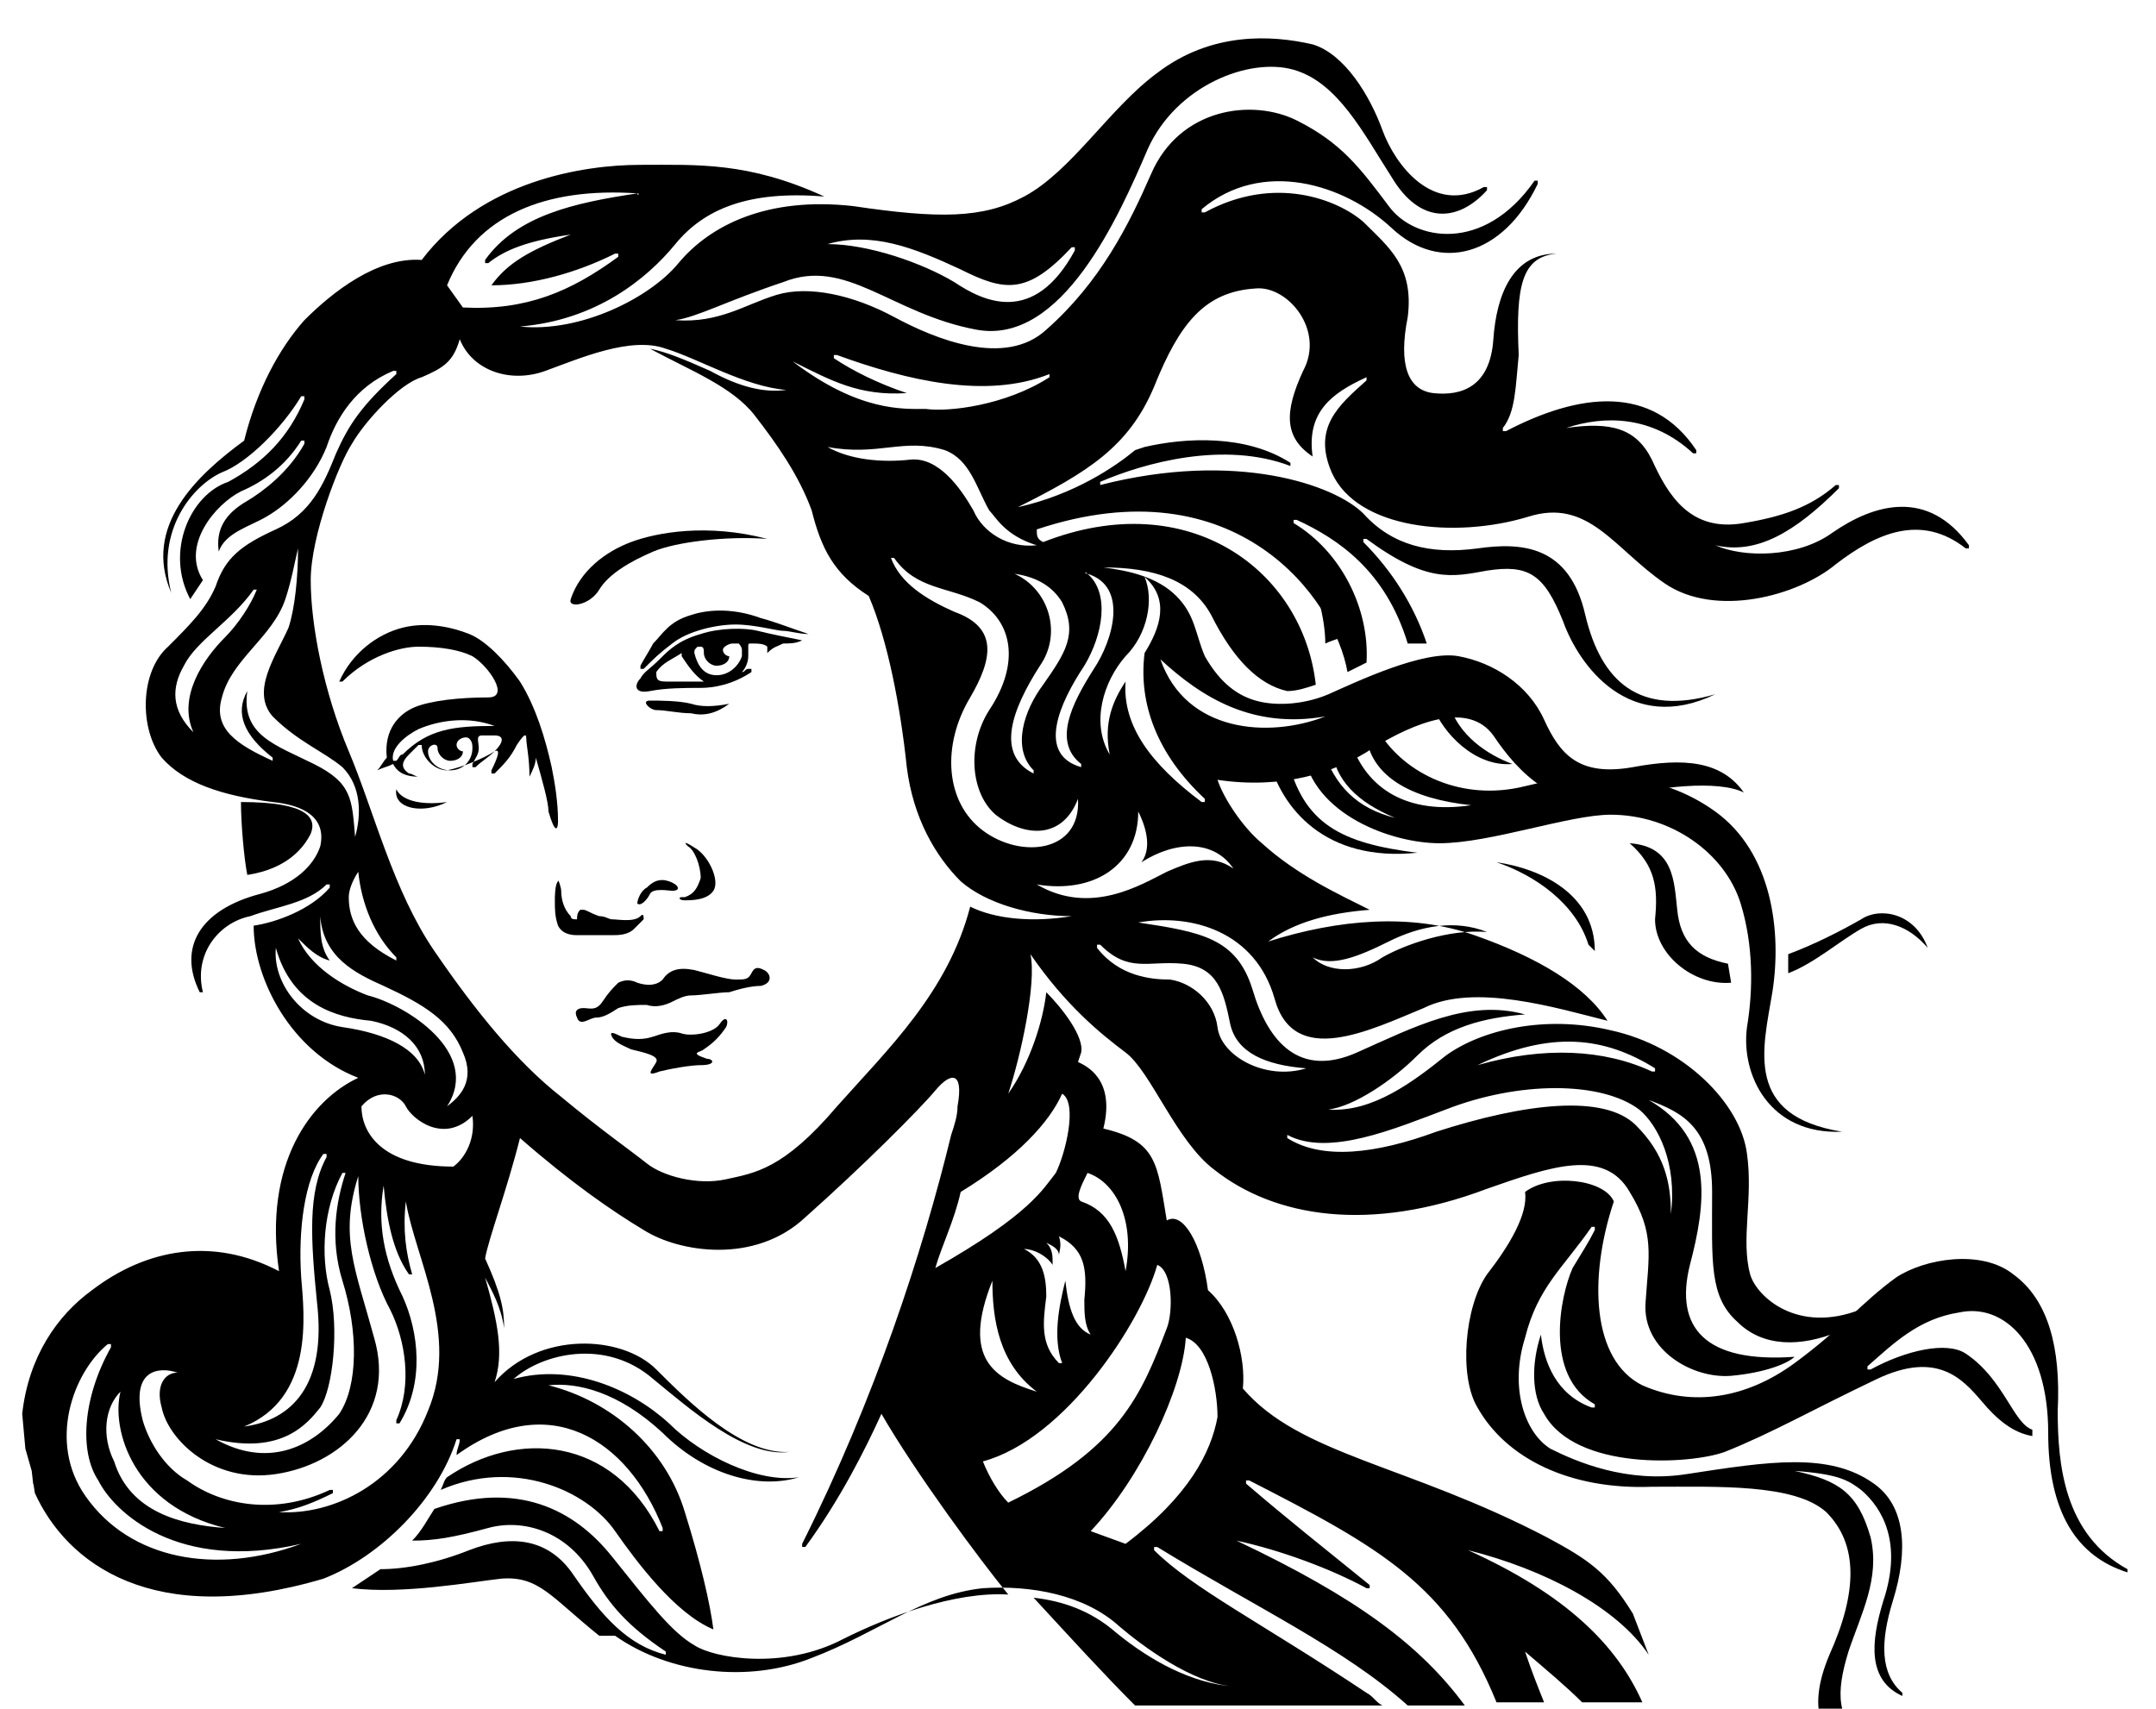 <?xml version="1.0" encoding="utf-8"?>
<!-- Generator: Adobe Illustrator 25.4.1, SVG Export Plug-In . SVG Version: 6.00 Build 0)  -->
<svg version="1.1" id="Ebene_1" xmlns="http://www.w3.org/2000/svg" xmlns:xlink="http://www.w3.org/1999/xlink" x="0px" y="0px"
	 viewBox="0 0 68 53.9" style="enable-background:new 0 0 68 53.9;" xml:space="preserve">
<g>
	<path d="M7.8,27.6C7.8,27.6,7.8,27.6,7.8,27.6c1.3-0.2,1.8-0.9,2-1.3c0.2-0.5-0.1-1-2.2-1c0,0,0,0,0,0C7.6,26,7.7,27.1,7.8,27.6
		C7.8,27.6,7.8,27.6,7.8,27.6z"/>
	<path d="M55.9,31.3c0.3-1.9,0-4.4-1.8-5.7c-1.8-1.3-4-1.3-6-0.8c-2,0.5-3.8-0.4-4.6-1.7c0,0,0,0,0,0c0,0,0,0,0,0l-0.4,0.2
		c0,0,0,0,0,0c0.2,1.2,1.4,1.9,3.3,2.1c0,0,0,0,0,0s0,0,0,0c-2,0.3-3.3-0.5-3.8-2c0,0,0,0,0,0c0,0,0,0,0,0L42,23.6c0,0,0,0,0,0
		c0.1,1,0.8,1.7,2,2.2c0,0,0,0,0,0c0,0,0,0,0,0c-1.2-0.3-1.9-1-2.3-2.2c0,0,0,0,0,0c-0.1,0-0.4,0.1-0.6,0.1c0,0,0,0,0,0
		c0.3,2,2.8,2.9,4.3,2.9c1.6,0,4.1-0.9,5.4-0.9c1.9,0,3.6,1.2,4.1,2.8c0.4,1.3,0.4,2.7,0.2,3.9c-0.2,1.5,0.7,3.4,3,3.3c0,0,0,0,0,0
		c0,0,0,0,0,0C55,35.2,55.6,33.1,55.9,31.3z"/>
	<path d="M60.8,29.9C60.8,29.9,60.9,29.9,60.8,29.9C60.9,29.9,60.9,29.9,60.8,29.9c-0.4-1.1-1.5-1.3-2.1-0.9
		c-0.7,0.4-1.5,0.8-2.3,1.1c0,0,0,0,0,0v0.6c0,0,0,0,0,0c0,0,0,0,0,0c0.8-0.3,1.6-1,2.3-1.4C59.4,28.9,60.2,29.2,60.8,29.9z"/>
	<path d="M47.7,24.1C47.7,24.1,47.7,24.1,47.7,24.1C47.7,24.1,47.7,24.1,47.7,24.1c-0.8-0.3-1.7-0.9-2-1.9c0,0,0,0,0,0
		c-0.1,0-0.2,0-0.5,0.1c0,0,0,0,0,0C45.5,23.1,46.5,24.2,47.7,24.1z"/>
	<path d="M47.2,27.2C47.1,27.2,47.1,27.2,47.2,27.2C47.1,27.3,47.1,27.3,47.2,27.2c1.2,0.4,2.5,1.3,2.9,2.6c0,0,0,0,0,0l0.2,0.2
		c0,0,0,0,0,0c0,0,0,0,0,0C50.3,28.2,48.6,27.4,47.2,27.2z"/>
	<path d="M19.4,51.6C19.4,51.6,19.4,51.6,19.4,51.6c1.7,1.2,4.2,1.5,6.2,0.7c2.1-0.8,3.5-2,5.4-2.2c1.5-0.1,3.2,0.2,4.3,1.2
		c0.7,0.6,2.3,1.8,3.6,1.9c-1.3-0.1-2.6-0.8-3.7-1.7c-0.8-0.7-1.7-1-2.6-1.1c0,0,0,0,0,0c0,0,0,0,0,0c1.2,1.3,2.2,2.4,3.2,3.4h7.8
		c-0.2-0.1-0.3-0.3-0.5-0.4c-3.3-2.2-5.5-3.3-6.7-4.5c0,0,0,0,0-0.1c0,0,0,0,0.1,0c3.1,1.9,5.9,3.2,7.9,5h1.8
		c-1.4-1.9-3.4-3.4-7.2-5.2c0,0,0,0,0,0c0,0,0,0,0,0c1.4,0.3,3,0.9,4.1,1.5c0,0,0,0,0.1,0c0,0,0,0,0-0.1c-1.6-1.3-2.5-2-3.9-3.2
		c0,0,0,0,0-0.1c0,0,0,0,0.1,0c4.1,2.1,6.3,3.3,7.8,7h1.5c-0.2-0.5-0.4-1-0.6-1.6c0,0,0,0,0,0c0,0,0,0,0,0c0.7,0.6,1.3,1.1,1.8,1.6
		h1.9c-0.8-1.8-2.4-3.4-5.5-4.8c0,0,0,0,0,0c0,0,0,0,0,0c2.4,0.6,4.7,1.8,5.7,3.3l-0.5-1.3c-0.8-1.3-1.4-1.7-2.7-2.4
		c-4.4-2.3-7.8-2.6-9.6-4.7c0,0,0,0,0,0c0.1-1-0.3-2.4-1.1-3.1c0,0,0,0,0,0c-0.2-1.5-0.8-2.5-1.3-2.2c0,0,0,0,0,0c0,0,0,0,0,0
		c-0.3-1.8-0.3-2.5-2-2.9c0,0,0,0,0,0c0,0,0,0,0,0c0.4-1.6-0.6-2-0.8-2.1c0,0,0,0,0,0c0,0,0.1-0.3,0.1-0.3c0.1-0.5-0.6-1.4-1.1-1.9
		c0,0,0,0,0,0c0,0,0,0,0,0c-0.1,0.9-0.5,2.2-1.2,3.2c0,0,0,0,0,0c0,0,0,0,0,0c0.4-1.2,0.9-3.5,0.7-4.4c0,0,0,0,0,0c0,0,0,0,0,0
		c1.1,1.6,2.2,2.5,3,3.1c0.8,0.6,1.6,2.8,2.8,3.7c1.9,1.5,4.9,2,8.6,0.6c2-0.7,3.7-1.3,4.5,0.1c0.8,1.3,0.6,2,0.5,3.5
		c-0.1,1.5,1.5,2.4,2.7,2.3c1.1-0.1,1.8-0.4,2-0.6c0,0,0,0,0,0c0,0,0,0,0,0c-2.8,0.2-3.8-0.9-3.3-2.9c0.5-1.9,0.8-4-1.3-5.2
		c0,0,0,0,0,0c0,0,0,0,0,0c1.1,0.4,2,0.9,2,2.9c0,2.2-0.1,3.3,0.8,4.1c0.8,0.8,2,0.8,3.2,0.3c0,0,0,0,0,0l0.7-0.6c0,0,0,0,0-0.1
		s0,0,0,0c-2,0.8-3.3-0.4-3.5-1.1c-0.3-1.1,0.1-2.4-0.1-3.8c-0.2-1.6-2-3.4-4.3-3.9c-2.1-0.5-4.1,0-5.2,0.8c-1,0.8-2.3,1.8-3.7,1.7
		c0,0,0,0,0,0c0,0,0,0,0,0c0.8-0.1,2-0.9,2.8-1.7c0.9-0.9,2.1-1.2,3.4-1.3c0,0,0,0,0,0c0,0,0,0,0,0c-1.8-0.5-3.5,0.4-5.3,1.2
		c-1.8,0.8-2.8-0.3-3.3-2c-0.5-1.6-1.6-1.8-3.6-2.1c0,0,0,0,0,0c0,0,0,0,0,0c1.7-0.3,3.7,0.3,4.3,2.4c0.6,2.2,3,1,4.7,0.3
		c1.6-0.8,4.2,0,5.8,0.4c0,0,0,0,0,0c0,0,0,0,0,0c-0.7-1.1-2.2-2-4.2-2.7c-2-0.7-4.3-0.5-6.5,0.2c0,0,0,0,0,0c0,0,0,0,0,0
		c0.8-0.6,1.9-0.9,3.2-1c0,0,0,0,0,0c0,0,0,0,0,0c-1-0.5-2.3-1.1-3.4-2.1c-0.6-0.5-1.2-1.4-1.4-2c0,0,0,0,0,0c0,0,0,0,0,0
		c2,0.3,3.7-0.2,4.9-1c1.3-0.8,3-1.5,3.8-0.4c0.8,1.2,2,2.4,3.7,2c1.5-0.4,3.4-0.6,4.2-0.2c0,0,0,0,0,0c0,0,0,0,0,0
		c-0.7-1-1.9-1.1-3.5-0.8c-1.7,0.3-2.3-0.4-2.8-1.5c-0.5-1.1-1.6-1.8-2.7-2c-1.1-0.2-3.2,0.8-4.1,1.2c-0.7,0.3-1.6,0.4-2.3,0.2
		c-0.7-0.2-1.2-0.7-1.6-1.4c-0.3-0.7-0.3-1.3-0.9-1.9c-0.6-0.6-1.5-0.8-2.3-0.9c0,0,0,0,0,0c0,0,0,0,0,0c1.6,0,2.8,0.4,3.4,1.5
		c0.7,1.4,1.5,2.2,2.4,2.4c0,0,0,0,0,0c0.3,0,0.6-0.1,0.9-0.2c0,0,0,0,0,0c-0.4-3.6-4-6.3-8.6-4.5c0,0,0,0,0,0
		c-0.2-0.1-0.2-0.2-0.2-0.4c0,0,0,0,0,0c6.3-2.1,9.4,2.2,9.8,4.5c0,0,0,0,0,0c0,0,0,0,0,0c0.2-0.1,0.4-0.2,0.6-0.3c0,0,0,0,0,0
		c0.1-1.7-0.8-3.5-2.3-4.4c0,0,0,0,0-0.1c0,0,0,0,0.1,0c1.3,0.6,2.8,1.6,3.5,3.9c0,0,0,0,0,0H45c0,0,0,0,0,0c0,0,0,0,0,0
		c-0.4-1.2-1.1-2.3-2-3.2c0,0,0,0,0-0.1c0,0,0,0,0.1,0c1.9,1.4,2.7,1.2,3.8,1c1.3-0.2,1.8,0.1,2.4,1.6c0.5,1.4,2.1,3.6,4.8,2.3
		c0,0,0,0,0,0c0,0,0,0,0,0c-2.4,0.7-3.6-0.4-4.1-2.5c-0.5-2.2-2-2.3-3.4-2.1c-1.5,0.2-2.7-0.1-3.6-1.1c-0.9-0.9-4-2-8.3-0.9
		c0,0,0,0,0,0c0,0,0,0,0-0.1c1.4-0.6,3.9-1.3,6-0.5c0,0,0,0,0,0c0,0,0,0,0-0.1c-1.4-0.9-3.3-0.8-4.6-0.5l-0.3,0.1c0,0,0,0,0,0
		c-0.6,0.5-1.9,1.4-3.7,1.8c0,0,0,0,0,0c0,0,0,0,0,0c2.2-1.1,3.5-1.9,4.3-3.8c0.8-2,1.6-3,3.2-3.1c1-0.1,2.2,1.3,1.5,2.6
		c-0.6,1.3-0.6,2.1,0.3,2.7c0,0,0,0,0,0c0,0,0,0,0,0c-0.2-1.4,0.6-2,1.7-2.5c0,0,0,0,0,0c0,0,0,0,0,0.1c-0.9,0.8-1.7,1.5-1.1,2.9
		c0.8,1.8,3.9,2.1,6.2,1.4c1.9-0.6,2.7,1,4.3,2.1c1.6,1.1,4.2,0.4,5.4-0.6c1.3-1,2.7-1.6,4.1-0.5c0,0,0,0,0.1,0c0,0,0,0,0-0.1
		c-1.3-1.8-3-1.3-4.3-0.4c-1.1,0.8-2.8,0.8-3.7,0.4c0,0,0,0,0,0c0,0,0,0,0,0c1.3,0.3,2.5-0.4,3.9-1.8c0,0,0,0,0-0.1c0,0,0,0-0.1,0
		c-0.8,0.7-1.7,1-2.9,1.2c-1.7,0.3-2.4-0.9-2.9-2c-0.5-1-1.3-1.2-2.7-1c0,0,0,0,0,0c0,0,0,0,0,0c1.2-0.4,2.7-0.4,4,0.8
		c0,0,0,0,0.1,0c0,0,0,0,0-0.1c-1.4-2.1-3.7-1.8-6-0.6c0,0,0,0-0.1,0c0,0,0,0,0-0.1c0.4-0.5,0.4-1.3,0.5-2.3C47.8,9,48,8.1,49.1,8
		c0,0,0,0,0,0c0,0,0,0,0,0c-1.4,0-1.9,1.3-2,2.7c-0.1,1.5-1,1.8-1.9,1.7c-0.8-0.1-1.1-0.9-0.8-2.4C44.6,8.4,43.8,7.8,43,7
		c-0.8-0.7-2.8-1.5-5-0.3c0,0,0,0-0.1,0c0,0,0,0,0-0.1c1.9-1.6,4.5-0.8,6,0.6c1.5,1.4,3.5,0.9,4.6-1.4c0,0,0,0,0-0.1c0,0,0,0-0.1,0
		c-1.6,2.3-3.8,1.9-4.6,0.8c-0.9-1.2-1.5-2-2.9-2.7c-1.4-0.7-3.7-0.4-4.6,1.7c-0.7,1.6-1.6,3.4-3.3,4.9c-1.3,1.2-3.5,0.3-4.8-0.4
		c-1.3-0.7-2.7-1-3.7-0.7c-1,0.3-1.8,0.9-3.2,0.8c0,0,0,0,0,0c0,0,0,0,0,0c0.7-0.1,1.6-0.6,3.4-1.2c2-0.8,3.4,1,6.1,1.5
		c2.7,0.5,4.5-3.6,5.4-5.7c0.9-2,3.2-2.9,4.6-2.5c1.4,0.4,2.2,2,3.1,3.4C44.8,7.1,46,7,46.9,6c0,0,0,0,0-0.1c0,0,0,0-0.1,0
		c-1.6,0.9-2.8-0.7-3.2-1.8c-0.4-1.1-1.2-2.4-2.2-2.7c-1.3-0.3-3.2-0.4-4.9,0.9c-1.5,1.1-2.7,3.1-4.2,3.9c-1.3,0.7-2.7,0.7-5.4,0.3
		c-2.7-0.3-4.5,0.6-5.5,1.8c-0.9,1.1-3.1,2.2-5,2c0,0,0,0,0,0c0,0,0,0,0,0c2.4-0.2,4-1.5,4.9-2.6C22.2,6.6,23.6,6,26,6.2
		c0,0,0,0,0,0c0,0,0,0,0,0c-2.4-1.1-4-1-5.8-1c-1.8,0-5,0.5-6.9,3c0,0,0,0,0,0c-1.4-0.1-2.8,1-3.7,1.9c-0.8,0.9-1.5,2.2-1.9,3.8
		c0,0,0,0,0,0c-1.5,1.1-3.2,2.7-2.3,4.8c0,0,0,0,0,0c0,0,0,0,0,0c-0.5-2,0.7-3.4,1.6-3.8c0.8-0.3,1.9-1.4,2.5-2.4c0,0,0,0,0.1,0
		c0,0,0,0,0,0.1c-0.5,1.2-1.3,2-2.4,2.6C6,15.6,5.2,17.4,6,18.9c0,0,0,0,0,0c0,0,0,0,0,0l0.4-0.6c0,0,0,0,0,0
		c-0.7-1.1,0.4-2.4,1.2-2.8c0.7-0.3,1.4-0.8,1.9-1.6c0,0,0,0,0.1,0c0,0,0,0,0,0.1c-0.5,0.9-1.3,1.5-1.8,1.8c-0.7,0.4-1,0.9-0.9,1.6
		c0,0,0,0,0,0c0,0,0,0,0,0c0.2-0.6,1-0.8,1.5-1.1c0.7-0.4,1.5-1.2,1.9-2.2c0.3-0.9,0.9-1.9,2.1-2.4c0,0,0,0,0.1,0c0,0,0,0,0,0.1
		c-1.1,1-1.5,1.6-1.9,2.5c-0.4,1-0.8,1.9-1.9,2.4c-1.1,0.5-1.6,0.9-1.9,1.8c-0.3,0.7-0.8,1.2-1.5,1.9c-0.9,0.8-0.9,2.6-0.2,3.5
		c0.7,0.8,1.9,1.2,3.5,1.4c1,0.1,1.7,0.5,1.5,1.4c-0.2,0.6-0.8,1.2-1.9,1.5c-1.9,0.5-2.6,1.7-1.9,3.1c0,0,0,0,0.1,0c0,0,0,0,0,0
		c-0.3-1.2,0.5-2.2,1.5-2.4c0.8-0.3,1.8-0.4,2.4-1c0,0,0,0,0.1,0c0,0,0,0,0,0.1c-0.6,0.7-1.7,1.1-2.4,1.2c0,0,0,0,0,0
		c0,1.7,1.2,4,3.3,4.8c0,0,0,0,0,0c0,0,0,0,0,0c-1.5,0.7-3,2.7-2.5,6.1c0,0,0,0,0,0c0,0,0,0,0,0c-2.1-1.1-4.2-0.7-5.9,0.6
		c-1.1,0.8-2,2.1-2.2,3.9c0,0,0,0,0,0c0.1,1.1,0,0,0.1,1.1l0.2,0.7c0.1,0.9,0,0,0.1,0.7c0,0,0,0,0,0c0,0,0,0,0,0
		c1,2.2,3.7,4.3,9.1,2.7c0,0,0,0,0,0c1.8-0.7,3.6-2.5,4.2-4.4c0,0,0,0,0.1,0c0,0,0,0,0,0c0,0.2-0.1,0.3-0.1,0.5c0,0,0,0,0,0
		c0,0,0,0,0,0c2.9-2.1,5.4-0.5,6.5,2.3c0,0,0,0,0,0.1c0,0,0,0-0.1,0c-1.5-3-4.5-3.2-6.7-1.7c0,0,0,0,0,0c-0.1,0.1-0.1,0.2-0.2,0.4
		c0,0,0,0,0,0c0,0,0,0,0,0c2.3-1,4.6,0,5.5,1.3c0.7,1,1.9,2.6,3.1,3.1c0,0,0,0,0,0c0,0,0,0,0,0c-0.1-0.8-0.4-2.1-0.9-3.7
		c-0.6-2-2.3-3.5-4.3-4c0,0,0,0,0,0c0,0,0,0,0,0c0.9-0.1,2.2,0.2,3.6,1.5c1.3,1.3,3,1.8,4.3,1.4c0,0,0,0,0,0c0,0,0,0,0,0
		c-1.3,0.2-3.1-0.7-4.1-1.7c-1.2-1.1-3.1-1.9-4.9-1.4c0,0,0,0,0,0c0,0,0,0,0,0c0.9-0.8,2.9-1.3,4.4,0c1.1,0.9,2.9,2.5,4.3,2.3
		c0,0,0,0,0,0c0,0,0,0,0,0c-1.5,0.1-3.2-1.6-4.2-2.6c-1.1-1.1-3.7-1.2-5.1,0.4c0,0,0,0,0,0c0,0,0,0,0,0c0.3-0.9,0.1-1.9-0.3-3.3
		c0,0,0,0,0,0c0,0,0,0,0,0c0.2,0.4,0.5,0.9,0.6,1.6c0,0,0,0,0,0c0,0,0,0,0,0c0-0.6-0.1-1.1-0.6-2.2c0,0,0,0,0,0
		c0.1-0.6,0.7-2.2,1.1-3.8c0,0,0,0,0,0c0,0,0,0,0,0c1.6,1.4,2.9,2.3,3.9,2.9c1.1,0.7,3.5,1.1,5.1-0.4c1.8-1.6,3.6-3.4,4.1-4
		c0.5-0.6,0.9-0.6,0.7,0.5c0,0.3-0.1,0.6-0.2,0.9c0,0,0,0,0,0c-0.9,3.7-2.4,8.3-4.7,12.9c0,0,0,0,0,0.1c0,0,0,0,0.1,0
		c1.1-1.5,1.9-3.1,2.4-4.2c0,0,0,0,0,0c0,0,0,0,0,0c1.1,1.9,3.1,4.6,4,5.7c0,0,0,0,0,0c0,0,0,0,0,0c-1.7-0.1-3.8,0.7-5.2,1.4
		c-1.9,1-4.1,0.6-4.7,0.2c-0.7-0.4-1.4-1.3-2.6-2.8c-1.2-1.5-3-2.4-5.6-1.5c0,0,0,0,0,0c-0.2,0.3-0.4,0.7-0.7,1c0,0,0,0,0,0
		c0,0,0,0,0,0c0.7,0,1.3-0.1,2.4-0.4c1.1-0.3,2.5,0.1,3.3,1.5c0.5,0.9,1.1,1.6,2.3,2.4c0,0,0,0,0,0.1c0,0,0,0,0,0
		c-1.2-0.3-2-1.2-2.9-2.5c-0.8-1.2-2-1.3-3.3-0.8c-1,0.4-2,0.6-2.8,0.6c0,0,0,0,0,0c-0.3,0.2-0.6,0.4-0.9,0.6c0,0,0,0,0,0
		c0,0,0,0,0,0c1.6,0.2,3.8-0.2,4.7-0.3c1.2-0.1,1.6,0.6,3.1,1.8 M41.4,30.2c0.6,0.3,1.4,0,2.4-0.5c1-0.5,2.1-0.7,3.1-0.3
		c0,0,0,0,0,0c0,0,0,0,0,0c-1.2-0.1-2.6,0.4-3.3,0.8C42.9,30.7,41.9,30.7,41.4,30.2C41.3,30.2,41.3,30.2,41.4,30.2
		C41.4,30.2,41.4,30.2,41.4,30.2z M26.1,7.7c1.4-0.4,2.7,0.1,4.2,0.8c1.4,0.7,2.1,0.8,3.5-0.7c0,0,0,0,0.1,0c0,0,0,0,0,0.1
		c-1.3,2.4-2.9,1.6-3.8,1C29.1,8.3,27.4,7.7,26.1,7.7C26,7.8,26,7.8,26.1,7.7C26,7.7,26,7.7,26.1,7.7z M34.3,37
		C34.3,37,34.3,37,34.3,37c0.9,0.3,1.5,1.5,1.2,3.1c0,0,0,0,0,0c0,0,0,0,0,0c-0.2-1.1-0.5-1.9-1.4-2.2c0,0,0,0,0,0c0,0,0,0,0,0
		C33.9,37.8,34.1,37.4,34.3,37z M34.2,41c0,0.4,0,0.8,0.2,1.1c0,0,0,0,0,0c0,0,0,0,0,0c-0.5-0.2-0.7-0.8-0.8-1.7c0,0,0,0,0,0
		c0,0,0,0,0,0c-0.2,0.8-0.4,1.8-0.1,2.6c0,0,0,0,0,0c0,0,0,0-0.1,0c-0.6-0.6-0.5-1.3-0.4-2.1c0-0.6-0.1-1.2-0.7-1.5c0,0,0,0,0,0
		c0,0,0,0,0,0c0.3,0,0.7,0.2,0.9,0.5c0,0,0,0,0,0c0,0,0,0,0,0c0-0.3,0-0.5-0.2-0.7c0,0,0,0,0,0c0,0,0,0,0,0c0.2,0.1,0.4,0.2,0.4,0.4
		c0,0,0,0,0,0c0,0,0,0,0,0c0-0.1,0.1-0.3,0-0.6c0,0,0,0,0,0c0,0,0,0,0,0C34.2,39.4,34.3,40,34.2,41z M46.6,33.6
		c2.3-1.1,4-0.9,5.6,0.1c0,0,0,0,0,0.1c0,0,0,0-0.1,0C50.6,33.1,48.7,33,46.6,33.6C46.6,33.6,46.5,33.6,46.6,33.6
		C46.5,33.6,46.5,33.6,46.6,33.6z M45.6,35c2.3-0.9,4.9-0.9,6.1,0c0.6,0.5,1.2,1.7,1,3.3c0,0,0,0,0,0c0,0,0,0,0,0
		c0-1-0.2-1.9-1.1-2.8c-1-1-3.5-0.7-6.3,0.2c-1.9,0.7-3.6,0.9-4.7,0.2c0,0,0,0,0-0.1c0,0,0,0,0,0C41.9,36.5,44,35.6,45.6,35z
		 M37.3,30.4c1.1,0.1,1.3,0.9,1.5,1.9c0.2,0.9,1.1,1.3,2.4,1.4c0,0,0,0,0,0c0,0,0,0,0,0c-1.3,0.4-2.7-0.4-2.8-1.3
		c-0.1-0.8-0.8-1.4-1.5-1.5c-0.6,0-1.6-0.1-2.3-1c0,0,0,0,0-0.1c0,0,0,0,0.1,0C35.6,30.7,36.2,30.3,37.3,30.4z M38.9,27.4
		C38.9,27.4,38.9,27.4,38.9,27.4C38.9,27.4,38.9,27.4,38.9,27.4c-0.7-0.5-1.4-0.2-2.1,0.1c-0.8,0.4-2.4,1.4-4.1,0.4c0,0,0,0,0,0
		c0,0,0,0,0,0c1.8,0.3,3.2-0.6,3.2-2.3c0,0,0,0,0,0c0,0,0,0,0,0c0.3,0.6,0.4,1.2,0.1,1.6c0,0,0,0,0,0c0,0,0,0,0,0
		C37.1,26.5,38.3,26.5,38.9,27.4z M30.1,19.3c-0.9-0.4-1.7-0.9-2-1.7c0,0,0,0,0,0c0,0,0,0,0.1,0c0.7,1,1.7,0.9,2.7,1.4
		c1,0.6,1.3,1.9,0.3,3.4c-0.7,1.1-0.6,2.6,0.2,3.3c0.9,0.7,2.1,0.8,2.6-0.5c0,0,0,0,0,0c0,0,0,0,0,0c0.1,1.7-1.8,1.9-3,1
		c-1.2-0.9-1.3-2.7-0.4-4.2C31.3,20.8,31.5,19.8,30.1,19.3z M41.8,22.6C41.8,22.6,41.8,22.6,41.8,22.6
		C41.8,22.6,41.8,22.7,41.8,22.6c-1.8,0.7-4.4,0.5-5.2-1.8c0,0,0,0,0,0c0,0,0,0,0,0C37.9,22,39.5,23,41.8,22.6z M36.1,18.2
		C36.1,18.2,36.1,18.2,36.1,18.2C36.2,18.2,36.2,18.2,36.1,18.2c0.8,0.7,0.5,1.6,0,2.4c0,0,0,0,0,0c-0.2,1.6,0.4,3.2,1.9,4.6
		c0,0,0,0,0,0.1c0,0,0,0-0.1,0c-1.6-1.2-2.5-2.4-2.4-3.8c0,0,0,0,0,0c0,0,0,0,0,0c-0.4,0.6-0.7,1.3-0.5,2.3c0,0,0,0,0,0c0,0,0,0,0,0
		c-0.6-1-0.2-2.3,0.5-3.1C36.2,20,36.4,18.9,36.1,18.2z M34.3,18.1C34.2,18.1,34.2,18,34.3,18.1C34.3,18,34.3,18,34.3,18.1
		c1.3,0.4,0.8,2.1,0.2,3c-0.7,1.1-1.3,2.3-0.4,3c0,0,0,0,0,0.1c0,0,0,0,0,0c-1.4-0.4-0.7-2,0.1-3.2C34.8,20,35,18.7,34.3,18.1z
		 M33.5,19c0.5,1,0.1,1.6-0.6,2.6c-0.6,0.8-1,2-0.3,2.7c0,0,0,0,0,0.1c0,0,0,0,0,0c-1.2-0.6-0.7-2,0.2-3.4c0.7-1,0.3-2.4-0.8-2.9
		c0,0,0,0,0,0c0,0,0,0,0,0C32.7,18.2,33.2,18.5,33.5,19z M32.7,17.2C32.7,17.2,32.7,17.2,32.7,17.2C32.7,17.2,32.7,17.2,32.7,17.2
		c-0.9,0.1-1.7-0.4-2-1.1c-0.4-0.7-1.1-1.7-2-1.6c-0.9,0.1-1.9,0-2.6-0.4c0,0,0,0,0,0c0,0,0,0,0,0c1.6,0.3,2.4-0.3,3.7,0.1
		c0.8,0.3,1,1.2,1.4,1.9C31.4,16.3,31.7,16.9,32.7,17.2z M25,11.4c1.2,0.6,2.1,1.1,3.6,1c0,0,0,0,0,0c0,0,0,0,0,0
		c-0.9-0.3-1.7-0.7-2.3-1.1c0,0,0,0,0-0.1c0,0,0,0,0.1,0c2.2,0.8,4.7,1.4,6.7,0.6c0,0,0,0,0,0c0,0,0,0,0,0.1c-1.4,0.9-3.2,1.1-3.9,1
		C28.5,12.9,27.1,13,25,11.4C25,11.4,25,11.4,25,11.4C25,11.4,25,11.4,25,11.4z M20.1,6.1C20.1,6.1,20.2,6.1,20.1,6.1
		C20.2,6.1,20.1,6.2,20.1,6.1c-2,0.3-3.8,0.7-4.8,2.1c0,0,0,0,0,0.1c0,0,0,0,0.1,0c0.5-0.4,1.2-0.7,2.6-0.9c0,0,0,0,0,0c0,0,0,0,0,0
		C16.7,7.9,16,8.3,15.5,9c0,0,0,0,0,0c0,0,0,0,0,0C16.8,9,18.2,8.6,19.4,8c0,0,0,0,0.1,0c0,0,0,0,0,0.1c-1.5,1.1-2.9,1.7-4.9,1.6
		c0,0,0,0,0,0L14.1,9c0,0,0,0,0,0C15,6.8,17.2,5.9,20.1,6.1z M6.1,23.1C6.1,23.1,6.1,23.1,6.1,23.1c-0.7-0.7-0.7-1.4-0.3-2.1
		c0.4-0.8,1.5-1.4,2.2-2.4c0,0,0,0,0.1,0c0,0,0,0,0,0c-0.2,0.5-0.6,1.1-1,1.5C6.4,20.8,5.6,22,6.1,23.1C6.2,23.1,6.2,23.1,6.1,23.1z
		 M9.9,24.1c-1.2-0.6-2.3-0.9-2.1-2.3c0,0,0,0,0,0c0,0,0,0,0,0c-0.4,0.7-0.1,1.4,0.8,2.1c0,0,0,0,0,0.1c0,0,0,0,0,0
		c-1.1-0.5-1.9-1-1.6-2c0.3-1.2,1.6-1.9,2-3.1c0.2-0.6,0.3-1.2,0.4-1.6c0,0,0,0,0,0c0,0,0,0,0,0c0,0.9-0.1,1.9-0.3,2.5c0,0,0,0,0,0
		c-0.4,0.9-1.2,2-0.5,2.8c0.8,0.8,1.6,1.1,2.2,1.6c0.6,0.6,0.6,1.5,0.4,2.2c0,0,0,0,0,0c0,0,0,0,0,0C11.1,25.2,11.1,24.7,9.9,24.1z
		 M11.3,27.5C11.3,27.5,11.3,27.5,11.3,27.5c0.1,1,0.5,2,1.2,2.7c0,0,0,0,0,0.1c0,0,0,0,0,0c-1.2-0.6-1.5-1.3-1.5-2c0,0,0,0,0,0
		C11,28.1,11.1,27.8,11.3,27.5C11.2,27.5,11.2,27.5,11.3,27.5z M9.4,29.6C9.4,29.6,9.5,29.6,9.4,29.6c0.3,0.3,0.6,0.6,1,0.7
		c0,0,0,0,0,0c0,0,0,0,0,0c-0.3-0.4-0.3-0.9-0.3-1.4c0,0,0,0,0,0c0,0,0,0,0,0c0.1,1.3,1.1,1.8,2,2.2c1.3,0.6,2.1,1.1,2.5,2.1
		c0.4,0.9-0.1,1.4-0.5,1.7c0,0,0,0,0,0c0,0,0,0,0,0c1.1-1.7-1.3-3.2-2.5-3.5C10.8,31.1,9.8,30.5,9.4,29.6
		C9.4,29.6,9.4,29.6,9.4,29.6z M10.8,32.4c-1.3-0.2-2.2-1.4-2.1-2.5c0,0,0,0,0,0c0,0,0,0,0,0c0.5,1.8,1.9,2.2,3,2.3
		c1,0.2,1.7,0.8,1.7,1.7c0,0,0,0,0,0c0,0,0,0,0,0C13.2,33.1,12.2,32.6,10.8,32.4z M7.7,45c2.2-0.9,1.9-3.5,1.8-4.7
		c-0.1-1.5,0.1-3.1,0.7-3.9c0,0,0,0,0.1,0c0,0,0,0,0,0.1c-0.6,1.1-0.5,2.6-0.3,4.6C10.3,43.7,9.2,44.8,7.7,45C7.7,45,7.7,45,7.7,45
		C7.7,45,7.7,45,7.7,45z M6.8,45.4c2.1,0.5,2.9-0.5,3.3-1c0.4-0.6,0.6-2.5,0.3-3.7c-0.3-1.1-0.2-2.6,0.4-3.7c0,0,0,0,0.1,0
		c0,0,0,0,0,0c-0.3,0.9-0.5,2.1-0.1,3.4c0.5,1.6,0.5,3.3-0.1,4.2C9.8,45.7,8.4,46.3,6.8,45.4C6.7,45.4,6.7,45.4,6.8,45.4
		C6.7,45.4,6.7,45.4,6.8,45.4z M3.8,43.9C3.8,43.9,3.8,43.9,3.8,43.9c-0.3,1.2,0.4,3.6,3.3,4.3c0,0,0,0,0,0c0,0,0,0,0,0
		c-1.4-0.1-3-0.5-3.5-2.1C3.2,45.3,3.3,44.4,3.8,43.9C3.8,43.8,3.8,43.8,3.8,43.9z M9.5,48.7c-2.7,1-5.4,0.5-6.8-1.5
		c-1.2-1.7-0.4-3.9,0.7-4.8c0,0,0,0,0.1,0c0,0,0,0,0,0.1c-0.9,1.6-1,3.3-0.4,4.2C3.6,47.7,5.6,49.6,9.5,48.7
		C9.5,48.6,9.5,48.7,9.5,48.7C9.5,48.7,9.5,48.7,9.5,48.7z M13.5,44.5c-0.9,2.3-3,3.3-4.7,3.2c0,0,0,0,0,0c0,0,0,0,0,0
		c0.6-0.1,1.1-0.3,1.7-0.6c0,0,0,0,0-0.1c0,0,0,0-0.1,0c-1.7,0.8-3.4,0.5-4.5-0.3c-0.7-0.4-1.2-1.2-1.4-1.9
		c-0.4-1.6,0.5-1.7,1.1-1.5c0,0,0,0,0,0c0,0,0,0,0,0c-0.4,0-0.7,0.4-0.5,1.1c0.2,1,1.6,2.4,3.6,2.1c2-0.3,3.8-1.9,3.1-4.3
		c-0.6-2.2-1.1-3.2-0.5-5.1c0,0,0,0,0,0c0,0,0,0,0,0c0,1.3,0.4,3.1,1,4.2c0.5,1,0.7,2.4,0.2,3.5c0,0,0,0,0,0.1c0,0,0,0,0.1,0
		c0.8-1.3,0.6-2.9,0.1-4c-0.6-1.2-0.8-2.3-0.6-3.5c0,0,0,0,0,0c0,0,0,0,0,0c0.1,1.1,0.3,2.1,0.8,2.8c0,0,0,0,0.1,0c0,0,0,0,0,0
		c-0.2-0.7-0.3-1.4-0.2-2.3c0,0,0,0,0,0c0,0,0,0,0,0C13.1,39.7,14.5,42.1,13.5,44.5z M14.3,36.8C14.3,36.8,14.3,36.8,14.3,36.8
		c-2.3,0-2.9-1.1-2.9-1.9c0,0,0,0,0,0c0.5-0.6,1.2-0.4,1.4,0c0.2,0.4,1.2,1.2,2.1,0.3c0,0,0,0,0,0c0,0,0,0,0,0
		C15,35.9,14.7,36.5,14.3,36.8z M26.4,34.9c-1.7,2-2.6,2.1-3.5,2.3c-0.9,0.2-2-0.1-2.5-0.5c-0.5-0.4-1.5-1.1-2.7-2.1
		c-1.4-1.1-2.7-2.7-4-4.6s-1.9-4.4-2.7-6.3c-0.8-1.9-1.2-4-1.2-5.4c0-1.4,0.9-3.7,1.3-4.3c0.4-0.7,1.5-1.9,2.2-2.1
		c0.7-0.3,1-0.5,1.2-1.2c0,0,0,0,0,0c0,0,0,0,0,0c0.4,1,1.6,1.4,2.7,1c1.1-0.4,2.7-1.1,3.8-0.7c1,0.3,2.5,1.2,3.8,1.3c0,0,0,0,0,0
		c0,0,0,0,0,0c-0.7,0.1-1.5-0.1-2.4-0.6c-0.9-0.4-1.4-0.6-1.9-0.7c0,0,0,0,0,0c0,0,0,0,0,0c1.3,0.7,2.6,1.2,3.3,2.1
		c0.7,0.9,1.4,1.9,1.8,3c0.3,1.2,0.7,2,1.8,2.7c0,0,0,0,0,0c0.6,1.4,1,3.5,1.2,5.4c0.2,1.6,0.9,2.8,1.7,3.6c0,0,0,0,0,0
		c0.8,0.7,2.2,1.1,3.5,1.1c0,0,0,0,0,0c0,0,0,0,0,0c-1.2,0.2-2.4,0.1-3.2-0.3c0,0,0,0,0,0c0,0,0,0,0,0C29.9,31.3,28,33.1,26.4,34.9z
		 M29.5,40C29.5,40,29.5,40,29.5,40c0.2-0.7,0.6-1.5,0.8-2.4c0,0,0,0,0,0c1.8-1.1,2.8-2.2,3.2-3.1c0,0,0,0,0,0c0,0,0,0,0,0
		c0.5,0.3,0.1,1.9-0.2,2.5C32.9,37.5,32.5,38.3,29.5,40C29.5,40,29.5,40,29.5,40z M31.3,40.4C31.3,40.4,31.3,40.4,31.3,40.4
		C31.3,40.4,31.3,40.4,31.3,40.4c0,1.2,0.2,2.6,1.4,3.5c0,0,0,0,0,0c0,0,0,0,0,0C31.4,43.5,30.3,42.9,31.3,40.4z M31.8,47.4
		C31.8,47.4,31.8,47.4,31.8,47.4c-0.3-0.3-0.6-0.8-0.8-1.3c0,0,0,0,0,0c0,0,0,0,0,0c2.6-0.7,5-4.4,5.5-6.2c0,0,0,0,0,0c0,0,0,0,0,0
		c0.5,0.2,0.5,1.5,0.3,2C36,44,35.3,45.7,31.8,47.4z M38.4,44.7c-0.2,1.1-0.9,2.5-2.9,4c0,0,0,0,0,0l-1.1-0.4c0,0,0,0,0,0
		c0,0,0,0,0,0c1.6-1.7,2.9-4.5,3-6.1c0,0,0,0,0,0c0,0,0,0,0,0C38.1,42.4,38.4,43.8,38.4,44.7C38.4,44.7,38.4,44.7,38.4,44.7z"/>
	<path d="M54.5,30.4c-1-0.2-1.5-0.7-1.6-1.7c-0.1-0.9-0.1-2-1.5-2.1c0,0,0,0,0,0c0,0,0,0,0,0c0.8,0.7,0.9,1.4,0.8,2.4
		c0,1.1,1.2,2.1,2.4,2c0,0,0,0,0,0c0,0,0,0,0,0L54.5,30.4C54.5,30.4,54.5,30.4,54.5,30.4z"/>
	<path d="M41.1,17.6C41.1,17.6,41.1,17.6,41.1,17.6c0.4,0.8,0.7,1.9,0.7,2.7c0,0,0,0,0,0c0,0,0,0,0,0c0.2-0.1,0.3-0.1,0.5-0.2
		c0,0,0,0,0,0C42.2,19.3,41.9,18.5,41.1,17.6C41.1,17.6,41.1,17.6,41.1,17.6z"/>
	<path d="M64.9,44.5c0.1-2-0.3-3.5-1.4-4.3c-1-0.8-2.8-0.5-3.7,0.1c-1.1,0.8-1.7,1.6-3.2,2.7c-1.5,1.1-3.2,1.4-4.8,0.7
		c-1.6-0.8-1.7-3.4-0.9-5.8c0,0,0,0,0,0c-0.3-0.7-2-0.9-2.8-0.3c0,0,0,0,0,0c0.1,0.7-0.5,1.7-1.2,2.6c-0.7,1-0.9,3.2-0.3,4.2
		c0.9,1.6,2.9,2.6,5.5,2.5c2.1,0,4.5-0.1,5.5,0.8c1,1,1,2.5,0.1,4.5c-0.8,1.9-0.1,2.7,0.7,3.2c0.8,0.6,2.4,0.5,3.6-0.4
		c0,0,0,0,0-0.1c0,0,0,0,0,0c-1.3,0.5-2.4,0.5-3.1,0c-1-0.6-1-1.5-0.6-2.8c0.4-1.2,1-2.3,0.7-3.6c-0.4-1.4-1-1.8-2.4-2.1
		c0,0,0,0,0,0c0,0,0,0,0,0c1.4,0.1,1.7,0.3,2.1,0.6c0.7,0.6,1.3,1.7,0.7,3.5C59,51.8,58.9,53,60,53.5c0,0,0,0,0,0c0,0,0,0,0-0.1
		c-0.7-0.6-0.7-1.6-0.3-2.9c0.5-1.6,0.4-3-0.6-3.7c-1.4-1-3.3-0.7-5.9-0.3c-1.9,0.3-3.5-0.4-4.3-0.8c-0.8-0.5-1.3-1.9-0.8-3.5
		c0.4-1.6,1.2-2.2,2.1-3.5c0,0,0,0,0.1,0c0,0,0,0,0,0.1c-0.2,0.4-0.4,0.7-0.7,1.2c0,0,0,0,0,0c-0.4,0.9-0.9,3.4,0.7,4.3
		c0,0,0,0,0,0.1c0,0,0,0-0.1,0c-1.1-0.4-1.5-1.4-1.6-2.3c0,0,0,0,0,0c0,0,0,0,0,0c-0.3,0.9-0.3,1.9,0.1,2.5c1,1.8,4.6,1.6,5.7,1.2
		c1.5-0.6,2.7-1.3,4.8-2.3c1.9-0.9,2.7,0,3.3,0.7c0.5,0.6,1,1,1.6,1.1c0,0,0,0,0,0c0,0,0,0,0,0l0-0.2c0,0,0,0,0,0
		c-0.6-0.2-0.9-1.6-2.1-2.4c-0.6-0.4-1.9-0.1-3,0.5c0,0,0,0-0.1,0c0,0,0,0,0-0.1c0.8-0.7,1.6-1.5,2.9-1.7c1.4-0.3,2.8,1,2.8,3.8
		c0,2.5,0.9,3.9,2.5,4.4c0,0,0,0,0,0c0,0,0,0,0-0.1C65.1,48.4,64.9,46.2,64.9,44.5z"/>
	<path d="M40.6,23.9C40.6,23.9,40.6,23.9,40.6,23.9C40.6,23.9,40.6,23.9,40.6,23.9c-0.1,0-0.4,0.1-0.6,0c0,0,0,0,0,0c0,0,0,0,0,0
		c0.4,1.6,1.8,3.3,4.7,3c0,0,0,0,0,0c0,0,0,0,0,0C42.3,26.6,41.1,26,40.6,23.9z"/>
	<path d="M23.9,19.9c-0.4-0.1-1.2-0.1-1.8,0.1c-0.7,0.2-1,0.5-1.3,0.8c-0.3,0.3-0.5,0.4-0.6,0.6c-0.2,0.2-0.2,0.5,0.3,0.4
		c0.5-0.1,1.1-0.1,1.6-0.1c0.4,0,1-0.1,1.6-0.5c0,0,0,0,0-0.1c0,0,0,0-0.1,0c-0.1,0-0.1,0.1-0.2,0.1c0,0,0,0,0,0c0,0,0,0,0,0
		c0.1-0.1,0.2-0.3,0.2-0.5c0-0.1,0-0.2,0-0.3c0,0,0,0,0,0c0-0.1,0-0.1,0.1-0.1c0,0,0,0,0,0c0.2,0,0.4,0,0.5,0.1c0,0,0,0.1,0,0.2
		c0,0,0,0,0,0c0,0,0,0,0,0c0.2-0.2,0.3-0.2,0.5-0.3c0,0,0,0,0,0c0.2,0,0.4,0,0.6-0.1c0,0,0,0,0,0c0,0,0,0,0,0
		C24.8,20.1,24.3,20,23.9,19.9z M22.2,21.5C22.2,21.5,22.2,21.5,22.2,21.5c-0.4,0-0.9,0-1.2,0c-0.3,0-0.3-0.1-0.3-0.3
		c0.2-0.3,0.5-0.4,0.8-0.6c0,0,0,0,0,0c0,0,0,0,0,0.1c0,0,0,0,0,0C21.7,21,21.9,21.3,22.2,21.5C22.2,21.5,22.2,21.5,22.2,21.5z
		 M22.6,21.3c-0.4,0-0.6-0.3-0.7-0.7c0,0,0,0,0,0c0-0.1,0-0.1,0.1-0.2c0,0,0.1,0,0.1,0c0,0,0,0,0,0c0.1,0,0.1,0.1,0.1,0.2
		c0,0.2,0.2,0.4,0.4,0.4c0.2,0,0.4-0.1,0.4-0.3c0,0,0,0,0,0c0,0,0,0,0,0c-0.1,0-0.2-0.1-0.2-0.2c0-0.1,0.2-0.2,0.3-0.2
		c0.1,0,0.1,0,0.2,0c0,0,0.1,0.1,0.1,0.2c0,0.1,0,0.1,0,0.2C23.3,21,23,21.3,22.6,21.3z"/>
	<path d="M23,22.2C23,22.2,23,22.2,23,22.2c-0.5,0.1-0.9,0.1-1.2,0c-0.4-0.1-1-0.1-1.3-0.1c0,0,0,0,0,0c-0.3,0,0,0.3,0.2,0.3
		c0.3,0,0.7,0.1,1.1,0.1C22.2,22.6,22.6,22.5,23,22.2C23,22.3,23,22.2,23,22.2z"/>
	<path d="M20.1,28.5C20.1,28.5,20.1,28.5,20.1,28.5c0.1,0.1,0.3-0.1,0.4-0.3c0.1-0.2,0.6-0.1,0.7-0.1c0,0,0,0,0,0
		c0.3,0,0.2-0.2-0.1-0.3c-0.3-0.1-0.5,0-0.7,0.2C20.2,28.1,20.1,28.4,20.1,28.5z"/>
	<path d="M22.7,32.3c-0.2,0.3-0.9,0.4-1.2,0.3c-0.3-0.1-0.6,0-0.9,0.1c-0.3,0.1-0.6,0.1-1,0c0,0,0,0,0,0c-0.2-0.1-0.4-0.2-0.3,0
		c0.1,0.2,0.4,0.3,0.6,0.4c0.4,0.1,0.9,0.2,0.8,0.4c-0.1,0.2-0.4,0.5,0.1,0.3c0.4-0.1,1-0.2,1.3-0.2c0.5,0,0.4-0.2,0.2-0.2
		c-0.6-0.2-0.2-0.2-0.1-0.3c0.3-0.2,0.5-0.4,0.7-0.7C23,32.2,22.9,32,22.7,32.3z"/>
	<path d="M21.6,28.3c0,0-0.1,0-0.1,0c-0.1,0-0.1,0.1,0.1,0.1c0.2,0,0.7,0,0.9-0.3c0.2-0.3-0.1-1-0.5-1.3c0,0,0,0,0,0c0,0,0,0,0,0
		c-0.3-0.2-0.5-0.3-0.3-0.1c0.2,0.1,0.4,0.6,0.4,1C22,28,21.9,28.2,21.6,28.3z"/>
	<path d="M24.1,30.6c-0.2-0.1-0.3-0.1-0.4,0.1c-0.1,0.2-0.2,0.2-0.5,0.2c-0.3,0-0.9-0.2-1.3-0.3c-0.5-0.1-0.8,0-1,0.3
		c-0.2,0.2-0.5,0.2-0.8,0.1c-0.2-0.1-0.4-0.1-0.6,0c-0.2,0.2-0.3,0.3-0.5,0.6c-0.2,0.3-0.4,0.2-0.6,0.2c0,0,0,0,0,0
		c-0.2,0-0.3,0.1-0.2,0.3c0.1,0.3,0.4,0,0.6,0c0.2,0,0.4-0.1,0.7-0.3c0.3-0.1,0.6-0.1,0.9-0.1c0.3,0.1,0.6,0,0.8-0.1
		c0.2-0.1,0.4-0.2,0.6-0.2c0.3,0,0.9-0.1,1.2-0.1c0.3-0.1,0.7-0.2,1-0.2C24.4,31,24.3,30.7,24.1,30.6z"/>
	<path d="M17.6,25.9c0-0.6-0.1-1.2-0.2-1.7c-0.2-0.9-0.5-1.9-1-2.7c-0.5-0.7-1.1-1.3-1.6-1.5c-0.5-0.2-1.3-0.4-2.1-0.2
		c-0.8,0.2-1.6,0.8-2,1.7c0,0,0,0,0,0c0,0,0,0,0.1,0c0.8-0.8,1.8-1.1,2.4-1.1c0.7,0,1.3,0.1,1.7,0.3c0.5,0.3,1.2,1.3,0.5,1.3
		c-0.9,0-1.8,0.1-2.3,0.3c-0.5,0.2-1,0.7-0.9,1.6c0,0,0,0,0,0c-0.1,0.1-0.2,0.3-0.3,0.4c0,0,0,0,0,0c0,0,0,0,0,0
		c0.2-0.1,0.3-0.1,0.5-0.2c0,0,0,0,0,0c0,0,0,0,0,0c0.1,0.2,0.3,0.4,0.8,0.4c0,0,0,0,0,0c0,0,0,0,0,0c-0.1,0-0.2-0.1-0.3-0.1
		c-0.3-0.2-0.2-0.4,0-0.6c0,0,0,0,0,0l0.1-0.1c0,0,0,0,0,0c0.1-0.1,0.1-0.1,0.2-0.2c0,0,0,0,0,0c0,0,0,0,0.1,0c0,0,0,0,0,0
		c0,0.4,0.4,0.8,0.8,0.8c0,0,0,0,0,0c0,0,0,0,0,0c0,0-0.1,0-0.1,0c0,0,0.1,0,0.1,0c0.5-0.1,1.2-0.4,1.5-0.6c0.2-0.1,0.1,0.2-0.1,0.6
		c0,0,0,0,0,0.1c0,0,0,0,0.1,0c0.3-0.3,0.5-0.5,0.7-0.9c0.2-0.3,0.3-0.4,0.3-0.2c0,0.2,0.1,0.6,0.1,1.2c0,0,0,0,0,0c0,0,0,0,0,0
		c0.1-0.2,0.2-0.4,0.2-0.6c0,0,0,0,0,0c0,0,0,0,0,0c0.2,0.7,0.4,1.4,0.4,1.7C17.5,26.3,17.6,26.2,17.6,25.9z M12.7,23.8
		C12.7,23.8,12.7,23.8,12.7,23.8c-0.1,0-0.1,0.1-0.2,0.2c0,0,0,0,0,0c0,0-0.1,0-0.1,0c-0.1-0.4,0.4-0.8,0.8-1
		c0.7-0.3,1.6-0.4,2.4-0.1c0,0,0,0,0,0c0,0,0,0,0,0C14.3,22.9,13.5,23,12.7,23.8z M14.2,24.3c-0.4,0-0.7-0.3-0.7-0.6c0,0,0,0,0,0
		l0,0c0,0,0,0,0,0c0-0.2,0.3-0.3,0.3-0.1c0,0,0,0,0,0c0,0,0,0,0,0c0,0,0,0,0,0c0,0.2,0.2,0.4,0.4,0.4c0.2,0,0.4-0.1,0.4-0.3
		c0,0,0,0,0,0c0,0,0,0,0,0c-0.1,0-0.2-0.1-0.2-0.2c0-0.2,0.3-0.3,0.4-0.2c0,0,0,0,0,0c0.1,0.1,0.1,0.2,0.1,0.3
		C14.9,24,14.6,24.3,14.2,24.3z M15.6,23.7c-0.2,0.2-0.4,0.3-0.6,0.5c0,0,0,0-0.1,0c0,0,0,0,0-0.1c0.1-0.2,0.2-0.3,0.2-0.5
		c0-0.2-0.1-0.4,0.1-0.4c0,0,0,0,0,0c0.2,0,0.3,0,0.4,0c0,0,0,0,0,0C15.9,23.2,15.9,23.4,15.6,23.7z"/>
	<path d="M20,29.3c0.1-0.1,0.2-0.2,0.3-0.3c0-0.1,0-0.2-0.1-0.1c-0.2,0.2-0.7,0.1-0.9,0.1c-0.1,0-0.2-0.1-0.4-0.1
		c-0.3-0.1-0.4-0.2-0.5-0.2c0,0,0,0-0.1,0c0,0,0,0,0,0c0,0,0,0,0,0c-0.1,0.1-0.1,0.2-0.1,0.3c0,0,0,0,0,0C18.1,29,18,29,18,28.9
		c-0.2-0.2-0.3-0.5-0.3-0.8c0-0.1-0.1-0.4-0.1-0.3c-0.1,0.1-0.1,0.5-0.1,0.6c0,0.3,0,0.5,0.1,0.8c0.1,0.2,0.3,0.3,0.6,0.3
		c0.4,0,0.9,0,1.1,0C19.5,29.5,19.8,29.5,20,29.3z"/>
	<path d="M12.5,24.9C12.5,24.9,12.5,24.9,12.5,24.9C12.4,24.9,12.4,24.9,12.5,24.9c-0.1,0.6,0.8,0.8,1.6,0.4c0,0,0,0,0,0
		c0,0,0,0,0,0C13.4,25.4,12.7,25.3,12.5,24.9z"/>
	<path d="M18.9,18.6c0.3-0.5,1-0.9,1.7-1.2c0.7-0.3,2.3-0.5,3.6-0.4c0,0,0,0,0,0c0,0,0,0,0,0c-1.9-0.5-3.5-0.2-4.3,0.1
		c-0.8,0.3-1.6,0.9-1.9,1.8c0,0,0,0,0,0C17.9,19.2,18.6,19.1,18.9,18.6z"/>
	<path d="M21.8,19.4c-0.7,0.2-0.9,0.6-1.2,0.9c-0.1,0.2-0.3,0.5-0.4,0.7c0,0,0,0,0,0.1c0,0,0,0,0.1,0c0.3-0.3,0.5-0.5,0.9-0.8
		c0.5-0.4,1.4-0.6,2-0.6c0.6,0,1.3,0.2,1.5,0.2c0.2,0,0.5,0.1,0.8,0.1c0,0,0,0,0,0c0,0,0,0,0,0c-0.6-0.2-1.1-0.4-1.5-0.5
		C23.2,19.2,22.4,19.2,21.8,19.4z"/>
</g>
</svg>